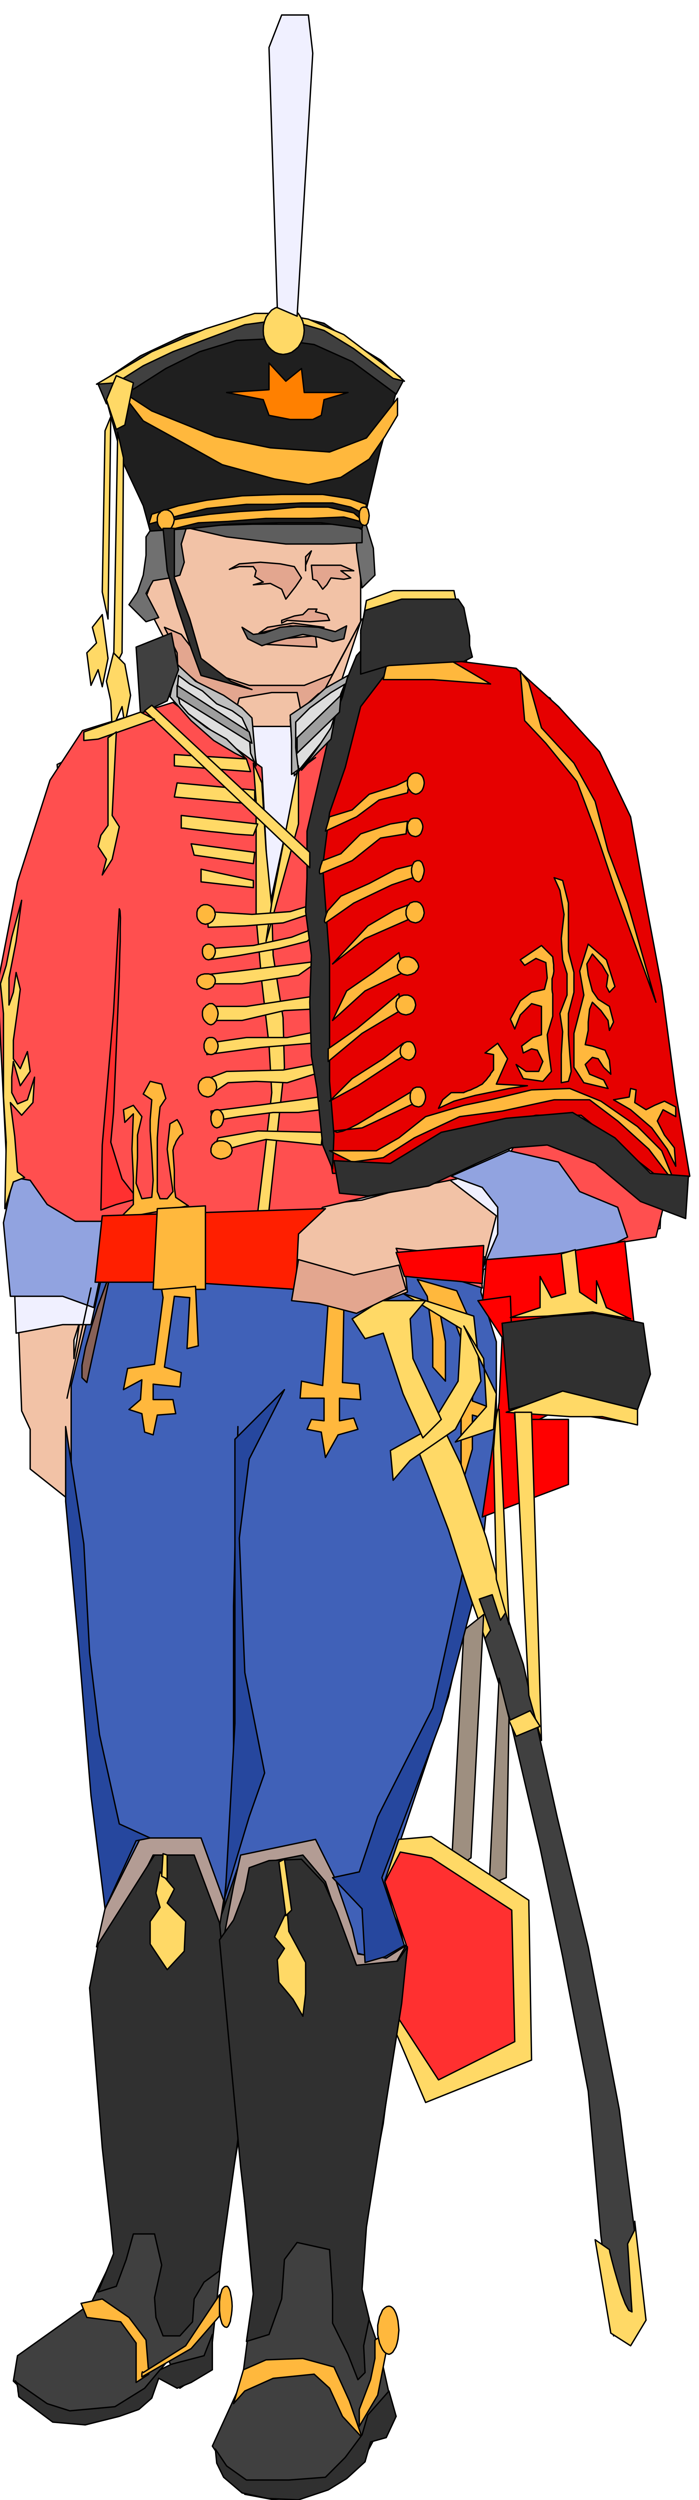 <svg xmlns="http://www.w3.org/2000/svg" width="490.455" height="1751.762" fill-rule="evenodd" stroke-linecap="round" preserveAspectRatio="none" viewBox="0 0 3035 10841"><style>.brush1{fill:#f2c2a6}.pen2{stroke:#000;stroke-width:6;stroke-linejoin:round}.brush2{fill:#f0f0ff}.brush3{fill:#e3a68f}.brush6{fill:#404040}.brush8{fill:#ff4f4f}.brush9{fill:#ffd966}.brush12{fill:#91a3e0}.brush13{fill:#303030}.brush14{fill:#ffb83d}.brush15{fill:red}.brush17{fill:#ff3030}</style><path d="M2198 5462v-497l31 92 40-5 29-23 17-37 11-42 3-45v-38l-2-27v-10l-129-368V2966l129 37 147 269 80 43-43 19 159 288 190 1171v528l-662 141zm0-2496v1496l-61-159-74-184v429l135 417v497l-141 24 43 632-258 1178-245 821-68 1834 117 282-80 368-411 221-116-129v-282l37-55 43-528-80-533V8056l37-172v-12l-37 141V2070l116-55 411 184v497l-110 337 417-153 325 86zm-1159-896v5943l-37 147 12 25 25-129v1239-31l-111 564-55 448-184-153-37 12V5474l86 49v-49l-86-24V3131l197-98-197-380v-123l129-331 258-129zm0 8341v282l-92-123 92-159zM346 5732l-12 79v902l67 705 110 1239 105 1110-56 172-226 319v12l318-135V5474l-92-55 92 31V3131l-67 25-251 116v2496l12-36zm306-3202v123l-24-49 24-74zM334 5811l-13 80v-80l13-43V3272l-86 43 37 399-264 742 37 681 36 981 37 80v172l154 122 30 25 19 196v-902zm0 4447v12l-19 6 19-18z" class="brush1" style="stroke:none"/><path fill="none" d="m346 5732-25 159v-80l25-79" class="pen2"/><path fill="none" d="m315 6517 86 901 110 1239 105 1110-56 172-245 337 374-153 184 153 55-448 111-564 80 564-43 528-129 221 208 245 411-221 80-368-117-282 68-1834 245-821 258-1178-43-632 803-165v-528l-190-1171-159-288 43-19-80-43-147-269-454-123-417 153 110-337v-497l-411-184-374 184-153 405 221 429-264 123-337 159 37 399-264 742 37 681 36 981 37 80v172l154 122 30 25" class="pen2"/><path fill="none" d="m1014 8185-12-25 74-288v12l-62 301M738 5523l-178-104 178 55v49m1491-466-166-509v-429l74 184 190 527m0 0v10l2 27v38l-3 45-11 42-17 37-29 23-40 5" class="pen2"/><path d="M2229 5057h1v1h-1z"/><path d="m1609 2972-190 245-662 49-55-159-387 159 276 761 828-178 491-969-301 92z" class="pen2 brush2"/><path d="m1965 5112-546 86-141 135v313l276 43 245-68-55-196 362 61 55-220-196-154z" class="pen2 brush1"/><path d="m1572 2684-128 239-123 49h-239l-166-55-129-166-73-31 55 111 12 251-67 37 12 74 98-74h190l25-92 141-24h110l19 92h55l49-111 159-300z" class="pen2 brush3"/><path d="m634 2573 55 105-55 18-74-74 37-55 25-73 12-86v-80l37-55-6-62 55-36 49-74 86-37 67-61 166-18 98-7 129 49 98 43 92 49 80 68 6 92 30 98 7 117-56 55-24-166v-147l-68-37-92-67-110-31-86-6-30 43-56 24-73-30-80 6-49 37-43 49-43 37-31 98 13 79-19 56-43 12-73 12-31 55z" class="pen2" style="fill:#707070"/><path d="m1149 2794 74-24 147-13 6 49-227-12zm-24-49 135-31 85 6h62l-135-18-110 18-37 25zm122-55 98 6 86-6-12-25-49-12 6-12h-37l-24 24-37 6-55 19v12l24-12zm31-233-61-12-86-7-92 7-43 24 43-12h61l12 18-6 25 37 24-43 12 74-6 49 25 18 43 43-55 25-37-31-49zm74-6 6 61 18 6 25 37 18-19 18-30 56 6 30-6-43-31h56l-56-24h-128zm-25 0 25-62-25 25v61-24zm356 5366 6 239-141 98 55 203 18 374v582l117-803-129-337 74-356zm-540 460-116 251-37 411 55 393 18-528 80-527z" class="pen2 brush3"/><path d="m1560 9736 196-1294-73-294 264-791 153-693 55-546v-300l-67-215 18-153h-178l-178-19 19 172-197 73-294-36v-209l-282-18H481l-86 245-86 350v552l68 828 67 643 37 595 18 650 460 289 92-374-92-798 55-564v-865l19-778-13 778-6 871-55 577 55 515 86 742 460 67z" class="pen2" style="fill:#4061b8"/><path d="m1572 10675-312 178-197-37-141-209 129-282 49-374-86-920-73-668 110-319 313-55 123 263 55 215 141 37 104-92-74 411-49 386-73 386-31 338 86 251 67 301-85 85-56 105z" class="pen2 brush6"/><path d="m959 8240-86-270H610l-160 337-55 301 104 1165-104 215-319 227-18 110 177 172 301-31 196-233 49 123 129-86 74-693 67-386-110-810 18-141z" class="pen2 brush6"/><path d="m469 5413 12-583v-490l55-270-67-331-160-448 405-209 92 105 208-37h282l209-123 386-123 442 86 233 356 141 374 141 705 37 460-19 442-533 135h-227l49-190-208-160 263-49 123-233-123-349-122-356-74 441 196 356v141l-245 31-393 110-171 19-141 141v98l-338-49H469z" class="pen2 brush2"/><path d="m327 3279-92 141-36 319-160 472-12 355 31 479v405l12 331 202-37h123l74-331 49-564v-565l55-263-160-424-86-318z" class="pen2 brush2"/><path d="m1505 2941-123 68-122 110 18 245 159-196 154-159-86-68zm-386 405-37-227-141-92-172-141-18 215 141 122 227 123z" class="pen2" style="fill:#dedede"/><path d="m1560 2990 282-104h141l264 74 141 67 160 252 141 263 67 301 74 368 55 355 30 319-18 282-49 197-196 30-123-122-104-209-215-55 104-178-226-668-19 368 123 411-209 171-374 74-208 49-123 129v135l-178-68 111-791-74-552 159-742 191-227 73-129z" class="pen2 brush8"/><path d="m1137 5450 86-810-49-601-37-711-386-282-393 122-141 215-141 441-86 442 37 742v356l423-19v154l356-86 276 104 55-67z" class="pen2 brush8"/><path d="m1100 3309 37 86 18 288 25 252 6 208 43 270 6 215-37 343-30 276-31 221-67 92-264-129-362 62 270-123 141 12 178 74 79-141 37-307 31-270-12-208-31-270-25-282v-503l-12-166z" class="pen2 brush9"/><path d="m1296 3321-116 595-25 166 141-509v-252z" class="pen2 brush9"/><path d="m1437 3898-177 55-166 12-196-12 6 68 159-6 166-13 166-55 42-49zm-12 104-159 62-166 36-184 13-12 49 135-19 172-30 122-31 92-80zm-43 166-349 43-160 18 62 37h116l245-37 86-61zm13 147-325 49H922v61h129l184-43 117-6 43-61zm36 147-184 37h-177l-172 25v49l233-31 221-18 79-62zm-6 141-196 37-245 6-111 43 25 68 92-62 122-6 135 6 117-37h80l-19-55zm43 141-165 25-184 24-203 25 6 43 117-19 147-18h110l148-18 24-62zm-67 166-282-6-172 30-25 68 129-37 104-24 123 12 117 12 6-55z" class="pen2 brush9"/><path d="m1149 5450 129 55v-55l-129-49v49z" class="pen2" style="fill:#b8c2e8"/><path d="m1566 2966-67 227-68 184-67 245 12 313-12 331 31 356 18 263 31 203h208l227-135 251-68 197-49h196l166 135 226 178 80-49-61-362-61-460-74-392-61-344-135-282-178-196-184-166-294-36-270 36-111 68z" class="pen2" style="fill:#e60000"/><path d="m2210 4990 215 49 92 128 165 68 43 129-85 43-448 79-98 19 67-154v-116l-67-86-135-49 251-110zM407 5670l-135-49H45l-30-319 43-196 73 12 74 105 122 73h117v197l-37 177z" class="pen2 brush12"/><path d="m1401 3757 30-233 68-196 67-264 117-153 30-111-92-37-73 80-68 166-49 171-55 240-43 184v202l-6 147 25 190-7 203 7 233 24 141 25 245 43 104 6-147-19-233v-527l-30-405z" class="pen2 brush13"/><path d="m1431 4990 98 49 135-19 135-86 197-92 184-24 226-49h154l122 92 135 122 117 154-61-147-105-105-159-110-135-55-166 6-178 43-116 24-166 49-116 92-98 56h-203zm19-86 122-13 246-116-19-49-153 92-9 4-20 14-30 18-33 20-35 18-31 13-25 5-13-6zm846-1944 55 196 141 153 92 166 56 214 85 227 123 430-178-491-80-239-85-227-135-166-92-98-19-214 37 49zm-865 1815 123-67 196-129v-55l-86 67-135 86-98 98zm-6-172 147-122 166-99-6-73-80 67-104 86-123 86v55zm19-178 141-128 165-80-18-86-111 86-116 80-61 128zm0-245 141-110 196-86 12-68-80 31-116 68-153 165zm-31-178 123-86 165-79 92-31v-55l-73 18-117 62-123 55-55 61-2 2-2 5-4 8-3 10-3 9-2 9v7l4 5zm-18-214 134-56 123-98 111-18 6-55-74 12-129 43-86 86-79 30-2 2-2 8-4 10-3 12-3 11v9l2 5 6-1zm18-184 135-62 98-73 123-31 12-61-61 30-117 37-74 68-98 30-18 62zm1227 1116-105-25-43-67v-147l43-166-18-104 37-117 79 68 37 116-24 25-13-25 7-49-25-43-43-49-24 43 6 49 18 68 25 36 49 31 18 68-18 36-6-43-31-43-37-36-12 30-6 56v36l-13 62 31 6 55 18 19 43 6 61-31-30-24-37-25-6-31 31 19 42 61 25 19 37zm-172-31 12-43-6-73-6-86v-92l24-92v-86l-24-92v-209l-25-98-37-12 25 55 18 104-12 105 6 92 19 61v92l-31 80 12 79-6 99v122l31-6zm-209-527 92-62 49 49v2l1 7 1 11 2 14v14l1 14-2 13-3 11-3 9v47l1 9 1 6 1 3v98l-24 80 6 67 12 92-37 43-85-12-31-61 43 30h55l18-43-24-49-25-6-36 18-7-30 49-37 37-12v-123l-43-12-49 49-24 61-19-43 43-79 49-37 56-13 12-49-6-67-43-18-49 30-19-24zm-104 539 49-110-43-67-55 42 37 7v67l-2 1-3 5-6 7-5 10-8 9-8 11-9 9-8 9-12 6-12 7-14 6-12 6-13 4-9 4-6 2-2 2h-55l-37 31-18 37 67-31 92-25 147-30 80-12-135-7z" class="pen2 brush14"/><path d="m2664 4769 74 43 92 79 67 92 37 74-6-80-43-55-31-61 25-49 55 30v-42l-49-25-43 18-37 19-49-31 6-55-24-6-6 37-68 12zM1664 2947h215l251 19-177-104h-270l-19 85z" class="pen2 brush14"/><path d="m2713 5382 55 491-18 300-337-55-178 92-19-552h-122l18-196 307-25 294-55z" class="pen2 brush15"/><path d="M2468 6155v282l-374 141 73-497 13-282-105-159 141-19 19 534h233z" class="pen2 brush15"/><path d="m2094 5585-215-68-123-18-36-86 159 18 202-6 13 160z" class="pen2" style="fill:#ff7070"/><path d="m1756 5535-36-104 214-18 166-12-6 165-16-2-40-3-57-6-63-5-64-6-53-5-36-4h-9z" class="pen2 brush15"/><path d="m518 3941-13 233-12 215-24 282-25 294-6 282 67-24 92-25-67-86-49-159 12-129 12-282 13-307v-14l1-34 1-49 2-55v-56l1-46-2-32-3-8z" class="pen2 brush17"/><path d="m518 5284 61-61v-117l-6-123 6-153-37 37-6-55 43-19 37 49-19 80v98l-6 111 25 67 43-6 6-74-6-116-7-98v-49l7-86-37-25 30-55 50 12 18 62-25 37-6 55-6 79v233l12 31h31l25-31-7-49-12-85-6-50 6-55 6-55 31-18 7 11 6 11 4 9 4 10 2 8 1 6v4l1 2-12 9-9 12-8 12-5 13-5 10-2 9-2 6v3l6 85v74l6 43 55 37-300 55z" class="pen2 brush14"/><path d="m2 4266 13 129v362l12 196-6 288 37-116 49-19-31-24-12-154-19-147 49 55 49-55 7-110-31 98-43 18-25-49v-67l7-68 30 105 43-62-12-86-31 74-30-43v-80l18-129 12-92-18-73-12 86-19 55v-117l31-159 24-178-43 160-24 122-25 80z" class="pen2 brush9"/><path d="m481 5517-104 478-21-21v-54l15-77 25-87 28-89 28-76 20-54 9-20z" class="pen2" style="fill:#876157"/><path d="m395 5585-104 478 104-478z" class="pen2 brush12"/><path d="M1805 3352h8l7 3 6 3 6 6 4 6 3 8 2 8 1 9-1 8-2 9-3 8-4 8-6 6-6 5-7 3-8 2-7-2-7-3-6-5-5-6-6-8-3-8-2-9v-17l2-8 3-8 6-6 5-6 6-3 7-3h7zm0 196h6l6 2 5 3 5 6 3 5 3 7 2 6 1 8-1 8-2 8-3 7-3 7-5 5-5 4-6 2-6 2-9-2-7-2-7-4-4-5-5-7-2-7-2-8v-16l2-6 2-7 5-5 4-6 7-3 7-2h9zm13 184h4l4 3 4 3 4 6 2 6 3 8 2 8 1 9-1 8-2 9-3 8-2 8-4 6-4 5-4 3-4 2-8-2-6-3-6-5-3-6-4-8-2-8-2-9v-17l2-8 2-8 4-6 3-6 6-3 6-3h8zm-13 178h6l7 3 6 3 6 7 4 6 4 9 2 9 2 12-2 8-2 8-4 7-4 7-6 5-6 4-7 2-6 2-9-2-8-2-8-4-5-5-6-7-3-7-3-8v-20l3-9 3-9 6-6 5-7 8-3 8-3h9zm-36 239h8l9 3 8 3 8 6 5 6 6 8 3 8 2 9-2 6-3 7-6 6-5 6-8 4-8 4-9 2-8 2-10-2-8-2-8-4-5-4-6-6-3-6-3-7v-15l3-8 3-8 6-6 5-6 8-3 8-3h10zm-6 166h8l8 3 7 3 7 6 4 5 4 8 2 8 2 10-2 8-2 8-4 7-4 7-7 5-7 4-8 2-8 2-10-2-8-2-8-4-5-5-6-7-3-7-3-8v-18l3-8 3-8 6-5 5-6 8-3 8-3h10zm12 202h6l6 3 4 3 5 6 3 6 3 8 2 8 1 9-1 6-2 7-3 6-3 6-5 4-4 4-6 2-6 2-8-2-7-2-6-4-5-4-6-6-3-6-2-7v-15l2-8 3-8 6-6 5-6 6-3 7-3h8zm-883-594h8l8 3 7 3 7 6 5 5 4 8 2 8 2 9-2 8-2 8-4 7-5 7-7 5-7 4-8 2-8 2-8-2-7-2-6-4-5-5-6-7-3-7-2-8v-17l2-8 3-8 6-5 5-6 6-3 7-3h8zm12 171h6l6 2 5 2 5 4 3 3 3 6 2 6 1 8-1 8-2 7-3 6-3 6-5 3-5 4-6 2-6 1-10-3-7-7-4-6-2-6-2-7v-16l2-6 2-6 4-3 7-6 10-2zm-6 129h8l7 2 6 2 6 4 3 3 4 6 2 6 1 8-1 6-2 7-4 5-3 6-6 4-6 4-7 2-8 2-10-2-8-2-8-4-5-4-6-6-3-5-3-7v-14l3-6 3-6 6-3 5-4 8-2 8-2h10zm18 129h6l6 4 5 4 5 6 3 6 3 7 2 8 1 8-1 8-2 9-3 8-3 8-5 5-5 6-6 3-6 2-8-2-6-3-7-6-5-5-6-8-3-8-2-9v-16l2-8 3-7 6-6 5-6 7-4 6-4h8zm0 147h6l6 2 5 3 5 6 3 5 3 6 2 7 1 8-1 8-2 7-3 6-3 6-5 3-5 4-6 2-6 1-7-1-6-2-6-4-3-3-4-6-2-6-2-7v-16l2-7 2-6 4-5 3-6 6-3 6-2h7zm-12 172h6l7 3 6 3 6 6 4 5 4 8 2 8 2 10-2 8-2 8-4 7-4 7-6 5-6 4-7 2-6 2-10-2-8-2-8-4-5-5-6-7-3-7-3-8v-18l3-8 3-8 6-5 5-6 8-3 8-3h10zm37 141h6l6 2 4 3 5 6 3 5 3 6 2 7 1 8-1 8-2 8-3 7-3 7-5 4-4 4-6 2-6 2-10-4-8-8-3-7-2-7-2-8v-16l2-7 2-6 3-5 8-9 10-2zm18 135h10l10 3 8 3 8 6 5 5 4 8 2 8 2 10-2 6-2 7-4 5-5 6-8 4-8 4-10 2-10 2-9-2-8-2-8-4-6-4-6-6-3-5-3-7v-16l3-8 3-8 6-5 6-6 8-3 8-3h9zm859-233h6l6 3 4 3 5 6 3 5 3 8 2 8 1 10-1 8-2 8-3 7-3 7-5 5-4 4-6 2-6 2-10-2-7-2-7-4-4-5-5-7-2-7-2-8v-18l2-8 2-8 5-5 4-6 7-3 7-3h10z" class="pen2 brush14"/><path d="m1284 2714-67 6-68 25-49 6-49-31 25 50 61 30 55-18 74-19 49-12 67 12 62 19 49-12 12-56-49 25-74-19-98-6zm288-361-128 6h-203l-257-31-160-37 80-12 196-6h429l43 24v56z" class="pen2" style="fill:#5e5e5e"/><path d="m1572 2291 80-343 86-313-282-196-227-80-258 67-190 37-184 117-153 86 92 343 86 184 30 110 184-12 160-18 215-6h184l177 24z" class="pen2" style="fill:#1f1f1f"/><path d="m1585 2267-92-25-148 6h-190l-165 13-129 6-98 24-49 12v-42l73-13 123-18 129-12 129-7 122-12h135l111 25 49 43z" class="pen2 brush14"/><path d="m646 2273 129-37 123-31 172-18h116l123-6h135l79 18 62 31 6-43-74-25-116-18h-178l-172 6-153 19-123 24-116 37-13 43z" class="pen2 brush14"/><path d="M720 2211h6l7 3 6 3 6 6 4 6 4 8 2 8 2 9-2 8-2 9-4 8-4 8-6 6-6 5-7 3-6 2-8-2-6-3-7-5-5-6-6-8-3-8-2-9v-17l2-8 3-8 6-6 5-6 7-3 6-3h8zm865-12 7 2 6 9 1 5 2 7 1 6 1 8-1 8-1 8-2 7-1 7-3 5-3 4-4 2-3 2-7-2-6-2-4-4-3-5-3-7-1-7-1-8v-16l1-6 1-7 3-5 3-6 4-3 6-2h7z" class="pen2 brush14"/><path d="m1112 3321-18-208-43-43-80-55-122-61-80-74-31 141 92 104 98 86 92 55 50 25-86-86-86-49-80-61-37-43-12-56 6-67 49 37 55 30 62 56 67 30 43 31 31 67 6 86 24 55z" class="pen2" style="fill:#bfbfbf"/><path d="M1266 3358v-147l-6-110 92-62 61-55 98-55-24 92-31 80-19 104-73 74-55 61 79-110 49-74 62-190-62 37-92 67-61 61v111l12 98 74-55-104 73z" class="pen2" style="fill:#b0b0b0"/><path d="m1983 5597 68 153 12 147-12 178 67 25v55l-67-19v148l-49 165v-300l-68-25 13-67h55l24-117-24-135-43-110-55-37 30 160v171l-55-61v-123l-24-184-43-73 171 49zm-423 4924 80-135 55-282-67 43v80l-19 92-49 129v73zm12 49-55-159-67-147-135-37-160 6-98 43-43 147 49-55 123-55 178-18 67 61 56 122 85 92zm-926-275-12-148-74-98-116-80-92 19 25 61 147 19 67 92v171l55-36z" class="pen2 brush14"/><path d="m622 10288 184-116 147-221v92l-80 92-43 49-214 123v-14l2-8 4 3zm1067-288 8 2 8 6 7 9 7 14 5 15 4 18 2 19 2 21-2 20-2 19-4 18-5 16-7 12-7 11-8 6-8 3-10-3-9-6-9-11-6-12-7-16-4-18-4-19v-41l4-19 4-18 7-15 6-14 9-9 9-6 10-2zm-705-86 4 1 4 5 4 7 4 11 2 12 3 15 2 16 1 19-1 19-2 18-3 15-2 14-4 10-4 9-4 5-4 2-8-2-6-5-6-9-3-10-4-14-2-15-2-18v-38l2-16 2-15 4-12 3-11 6-7 6-5 8-1z" class="pen2 brush14"/><path d="m444 5272 969-31-117 110-12 240-478-31H413l31-288z" class="pen2" style="fill:#ff1f00"/><path d="m683 5241-18 350h227v-362l-209 12z" class="pen2 brush14"/><path d="m873 3824 227 25v-31l-227-49v55zm227-79-257-37-13-49 276 37-6 49zm0-123-36-2-44-3-52-6-52-5-50-6-41-5-28-4h-10v-55l332 37-19 49zm6-135-349-31 12-61 337 31v61zm-18-141-331-25v-49l313 19 18 55zm497-448-19-153 25-141 116-43h264l37 184 18 123-331 6-110 24z" class="pen2 brush9"/><path d="M1566 2923v-190l19-86 159-49h245l25 37 12 61 13 61v43l12 49-37 19-325 18-123 37z" class="pen2 brush13"/><path d="m708 5627-37 289-117 18-18 92 80-43-6 86-50 43 56 18 12 80 37 12 18-86 80-6-12-61h-86v-67l116 12 6-62-73-24 43-307 67 6-12 221 49-12-12-258-147 13 6 36z" class="pen2 brush14"/><path d="m1928 6198 344 1018 147 662 135 564 135 706 73 582 19 344-117 55-55-436-55-625-111-583-98-472-129-552-153-490-172-528-92-190 129-55z" class="pen2 brush6"/><path d="m2584 9712 68 405 86 55 67-111-49-429v37l-31 61 19 295-14-7-15-28-17-44-15-50-15-52-12-45-8-32-2-12-62-43zm-386-2723-86-319-110-319-74-153-129 49 62 159 86 227 85 264 74 208 24-36-49-135 56-19 36 111 25-37z" class="pen2 brush9"/><path d="m1781 6333 196-135 111-209-31-282-307-98 252 153-13 227-128 209-166 92 12 129 74-86z" class="pen2 brush9"/><path d="m1977 6253 135-153-12-209-86-141 141 294-12 154-166 55zm-141-18-86-191-86-263-79 24-56-86 123-79h196l-67 79 12 172 123 264-80 80z" class="pen2 brush9"/><path d="m2210 6112 209-55 165 43 184 12 56-153-31-221-209-43-178 12-226 31 30 374z" class="pen2 brush13"/><path d="m2198 6124 245-92 325 80v67l-153-36h-141l-276-19z" class="pen2 brush9"/><path d="m1450 5033 245 12 221-135 282-61 288-25 184 110 154 154 165 12-12 184-196-74-197-165-208-80-154 12-153 68-208 98-264 43-123-12-24-141z" class="pen2 brush13"/><path d="m2308 6124 43 1423-55-196-61-1227h73zm-141-12 43 932-55-196-12-558v-10l2-23 2-33 3-35 3-35 5-28 4-16 5 2z" class="pen2 brush9"/><path d="m2014 7069-55 1048 86-61 55-1055-86 68zm153 208-43 896 74-31 12-693-43-172z" class="pen2" style="fill:#9e8f80"/><path d="m1873 7964 423 276 12 693-460 184-128-301 61-355-74-166-36-141 61-178 141-12z" class="pen2 brush9"/><path d="m1738 8031 135 25 349 227 13 570-331 166-172-264 37-306-98-289 67-129z" class="pen2 brush17"/><path d="m1425 5646-24 362-92-19-6 74h104v98l-55-6-19 43 62 12 18 110 55-98 86-24-18-49-62 12v-98l92 6-6-67-73-7 6-331-68-18z" class="pen2 brush14"/><path d="M757 2291v215l67 178 49 171 129 99 92 36-221-61-43-117-61-184-43-153-18-184h49z" class="pen2 brush13"/><path d="m426 1666 184-123 196-92 288-74 135-18 178 43 135 92 110 67 98 92-30 56-191-141-165-74-184-25-153 7-160 49-147 73-135 86-123 67-36-85z" class="pen2 brush6"/><path d="m419 1666 240-141 233-99 214-67h92l141 25 154 67 98 74 116 85 49 43-49-12-171-129-129-79-166-49-178 24-147 55-165 62-129 61-117 74-86 6z" class="pen2 brush9"/><path d="m518 1690 141 92 276 111 239 49 257 18 160-61 135-172v74l-55 92-68 98-123 79-141 31-147-24-227-62-165-92-178-98-104-135z" class="pen2 brush14"/><path d="m542 1843 37-183-74-31-43 104 43 129 37-19zm-31 31-18 1030 37-73 6-846-25-111zm-30-67-12 877-25-117 12-699 25-61zm-37 858-43 55 18 68-42 43 18 141 31-68 18 74 25-123-25-190z" class="pen2 brush9"/><path d="m493 2831-31 123 19 85 6 123 43-98 12 80 25-129-25-135-49-49zm736-1503-19 2-16 6-15 9-12 14-11 15-7 18-5 20-1 21 1 19 5 20 7 17 11 16 12 12 15 11 16 6 19 3 19-3 18-6 15-11 14-12 10-16 9-17 5-20 2-19-2-21-5-20-9-18-10-15-14-14-15-9-18-6-19-2z" class="pen2 brush9"/><path d="M1168 1690v-116l73 79 68-55 12 104h190l-104 31-12 68-37 18h-98l-92-18-25-68-159-31 184-12z" class="pen2" style="fill:#ff8000"/><path d="m1204 1334-36-1128 55-141h116l19 166-68 1140-86-37z" class="pen2 brush2"/><path d="m769 2972 313 202 12 49-325-202v-49zm521 227 190-184-6 73-184 178v-67z" class="pen2" style="fill:#9e9e9e"/><path d="m744 2745-153 61 19 289 116-56 49-135-31-159z" class="pen2 brush6"/><path d="m659 3058 686 638v67l-717-681 31-24z" class="pen2 brush9"/><path d="m610 3088-246 86v37l62-6 245-86-61-31z" class="pen2 brush9"/><path d="M469 3199v380l-31 43-12 49 36 55-18 68 43-68 31-141-31-49 18-362-36 25zm1747 2514 129-43v-135l49 92 62-18-19-172 61-18 19 184 73 49v-98l43 116 105 49-166-30-196 18-160 6zm86 1705-92 43 31 68 104-43-43-68z" class="pen2 brush9"/><path d="m456 8277 154-307h263l98 270-18 117-117-313H665l-74 147-92 153-80 98 37-165zm558-98 31-135 325-68 86 172 73 215 25 110 123 18 86-55-43 74-178 24-49-135-80-239-98-116-153 30-86 62v135l-105 135 43-227z" class="pen2" style="fill:#b39c94"/><path d="m64 10325 141 98 98 31 196-18 129-80 67-80 49-24 142-37 36-92v153l-92 55-61 25-80-43-30 86-56 49-85 30-148 37-141-12-147-110-1-4-1-9-2-13-1-13-3-14-3-10-4-6-3 1zm871 295 49 73 86 61h184l159-12 86-86 73-98 25-86 92-104 31 110-43 92-68 19-24 86-80 73-80 49-129 43-134-6-111-24-80-68-30-61-6-61zm-509-681 79-25 43-116 31-111h92l31 135-31 141 6 86 31 80h73l55-61 7-99 43-73 67-49 86-613v-37l-86-859-110-294H671l-245 386-37 190 55 693 37 338 12 122-67 166z" class="pen2 brush13"/><path d="m695 8117-18 92 18 62-43 61v98l74 111 74-80 6-129-80-80 31-61-62-74z" class="pen2 brush9"/><path d="m1070 10153 98-30 55-154 12-171 55-74 141 31 13 196v123l67 135 43 110 31-31-6-116 24-117-31-128 19-270 153-969 25-246-43 62-178 18-86-233-55-123-98-104-141 6-86 31-19 98-49 129-61 86 92 987 25 215 30 331-30 208z" class="pen2 brush13"/><path d="m1247 8283-55 116 43 50-31 49 7 98 61 73 43 74 12-98v-135l-73-135-7-92z" class="pen2 brush9"/><path d="m1296 5462 240 67 196-43 31 105-215 104-166-43-116-12 30-178z" class="pen2 brush3"/><path d="m1235 6026-215 215v1232l-42 749 104-344 67-190-86-435-24-583 43-343 153-301zm405 1852 239-472 129-583 43 129-135 509-111 295-147 386 98 294-85 49-86 25-13-233-128-135 116-25 80-239zM456 8277l-61-491-55-668-55-607v-325l79 509 25 472 43 355 86 387 134 61-61 12-135 295z" class="pen2" style="fill:#26479e"/><path d="m1266 8283-31-221-24 12 30 233 25-24zm-564-147 6-98 18 6v104l-24-12z" class="pen2 brush9"/></svg>
